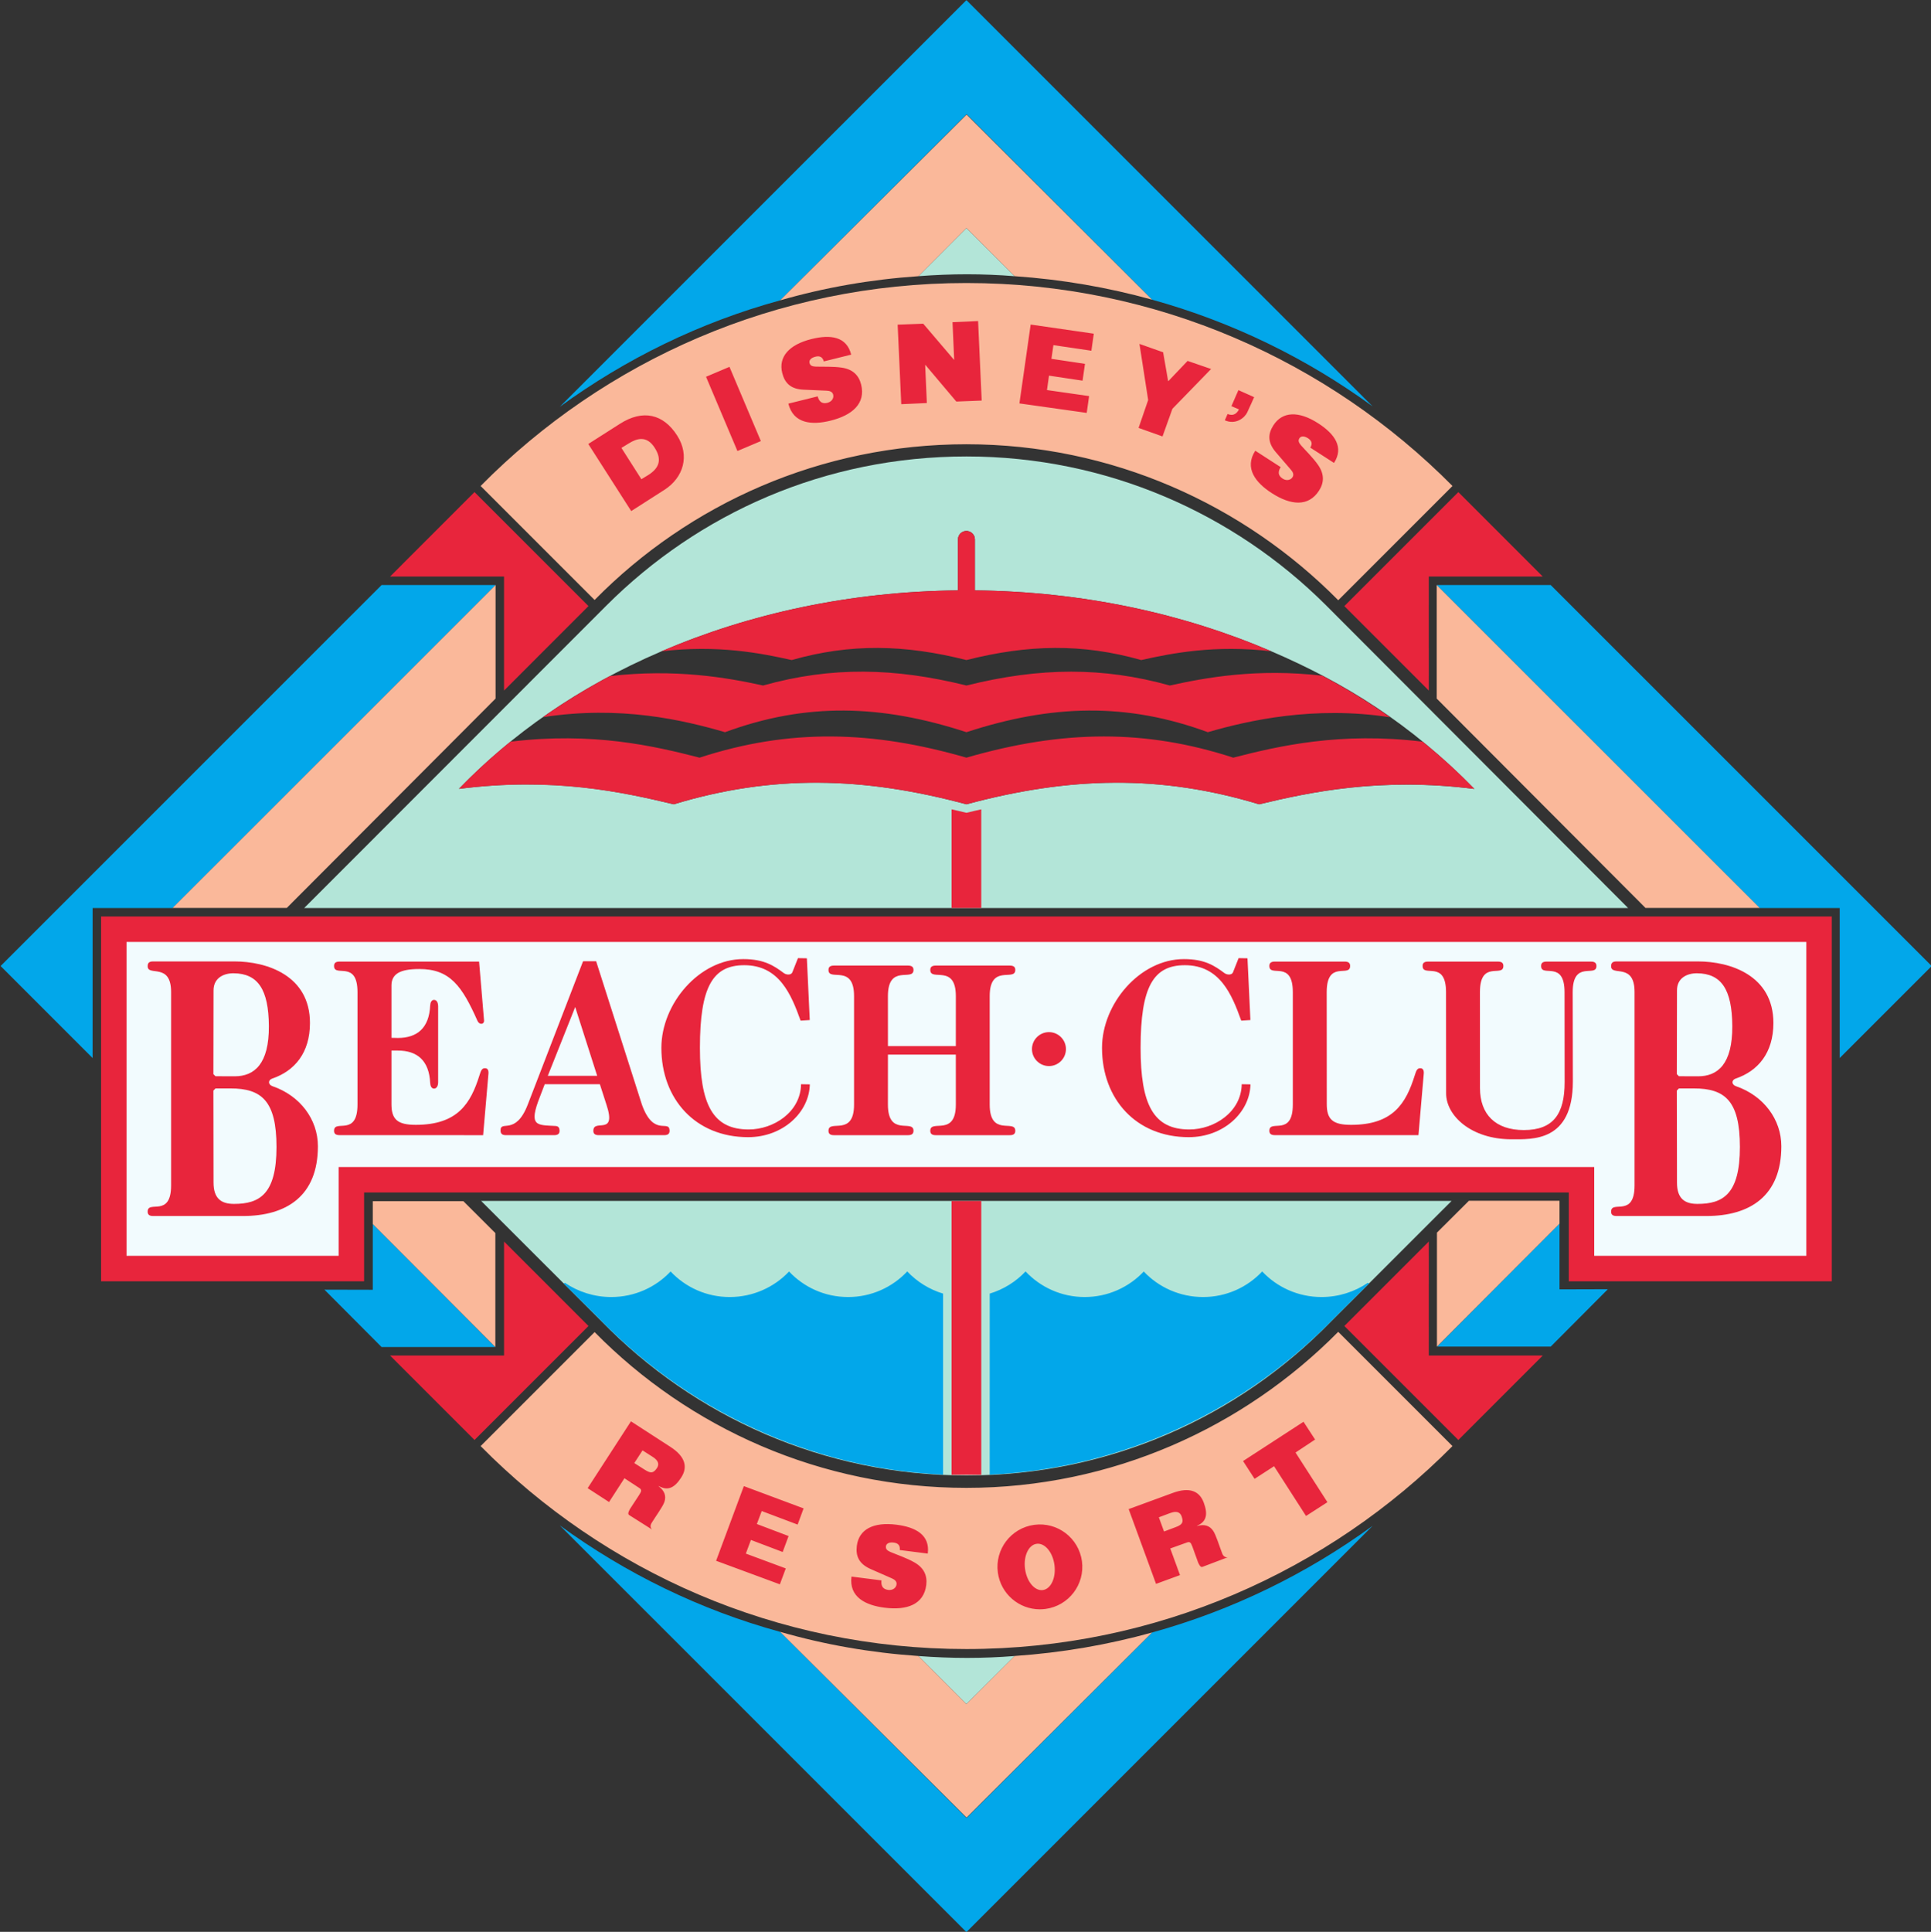 <?xml version="1.0" encoding="UTF-8" standalone="no"?>
<!-- Created with Inkscape (http://www.inkscape.org/) -->

<svg
   xmlns:dc="http://purl.org/dc/elements/1.1/"
   xmlns:cc="http://creativecommons.org/ns#"
   xmlns:rdf="http://www.w3.org/1999/02/22-rdf-syntax-ns#"
   xmlns:svg="http://www.w3.org/2000/svg"
   xmlns="http://www.w3.org/2000/svg"
   version="1.1"
   width="300"
   height="300.096"
   id="svg14726">
  <rect width="100%" height="100%" fill="#333333" stroke="none"/>
  <defs
     id="defs14728" />
  <g
     transform="translate(-262.644,-167.655)"
     id="layer1">
    <g
       transform="matrix(2.817,0,0,2.817,-1524.202,-218.614)"
       id="g14401">
      <g
         transform="matrix(1.25,0,0,-1.25,667.743,170.523)"
         id="g1590">
        <path
           d="m 0,0 -13.328,-13.337 58.414,0 L 31.749,0.028 C 27.702,4.063 22.092,6.585 15.898,6.585 9.638,6.585 4.069,4.069 0,0 m 2.435,-2.012 c 3.897,1.673 8.345,2.64 13.083,2.688 l 0,2.249 c 0,0.206 0.166,0.374 0.373,0.374 0.207,0 0.375,-0.168 0.375,-0.374 l 0,-2.249 c 4.736,-0.048 9.179,-1.015 13.081,-2.688 3.219,-1.377 6.154,-3.205 8.957,-6.07 -4.145,0.52 -7.253,-0.14 -9.499,-0.679 -4.356,1.322 -8.37,1.223 -12.914,0 -4.542,1.223 -8.558,1.322 -12.914,0 -2.245,0.539 -5.303,1.218 -9.477,0.682 2.311,2.385 5.211,4.47 8.935,6.067"
           id="path1592"
           style="fill:#b3e5d8;fill-opacity:1;fill-rule:nonzero;stroke:none" />
      </g>
      <g
         transform="matrix(1.25,0,0,-1.25,684.96,152.351)"
         id="g1594">
        <path
           d="M 0,0 C 1.481,0.113 2.843,0.113 4.247,-0.001 L 2.118,2.121 0,0"
           id="path1596"
           style="fill:#b3e5d8;fill-opacity:1;fill-rule:nonzero;stroke:none" />
      </g>
      <g
         transform="matrix(1.25,0,0,-1.25,684.96,228.441)"
         id="g1598">
        <path
           d="M 0,0 2.118,-2.12 4.247,0.001 C 2.843,-0.112 1.481,-0.112 0,0"
           id="path1600"
           style="fill:#b3e5d8;fill-opacity:1;fill-rule:nonzero;stroke:none" />
      </g>
      <g
         transform="matrix(1.25,0,0,-1.25,660.842,203.345)"
         id="g1602">
        <path
           d="m 0,0 5.314,-5.31 c 4.082,-4.195 9.789,-6.801 16.105,-6.801 6.306,0 12.005,2.598 16.067,6.782 L 42.818,0 0,0"
           id="path1604"
           style="fill:#b3e5d8;fill-opacity:1;fill-rule:nonzero;stroke:none" />
      </g>
      <g
         transform="matrix(1.25,0,0,-1.25,640.261,188.037)"
         id="g1606">
        <path
           d="m 0,0 0,-15.49 10.999,0 0,3.919 53.756,0 0,-3.919 10.999,0 0,15.49 L 0,0 z"
           id="path1608"
           style="fill:#f2fbfe;fill-opacity:1;fill-rule:nonzero;stroke:none" />
      </g>
      <g
         transform="matrix(1.25,0,0,-1.25,681.565,222.363)"
         id="g1610">
        <path
           d="M 0,0 C -0.058,-0.449 0.09,-0.797 0.606,-1.023 L 1.549,-1.437 C 1.674,-1.493 1.767,-1.573 1.75,-1.704 1.731,-1.859 1.584,-1.973 1.381,-1.947 1.251,-1.93 1.17,-1.876 1.125,-1.802 c -0.044,0.08 -0.051,0.179 -0.04,0.276 l -1.321,0.168 c -0.116,-0.908 0.624,-1.266 1.464,-1.374 0.985,-0.125 1.725,0.144 1.834,0.999 0.053,0.421 -0.1,0.758 -0.516,0.998 -0.335,0.193 -0.809,0.352 -1.065,0.463 -0.139,0.062 -0.216,0.125 -0.199,0.251 0.014,0.106 0.123,0.19 0.345,0.162 0.178,-0.022 0.29,-0.11 0.267,-0.327 L 3.13,-0.344 C 3.233,0.468 2.615,0.821 1.747,0.931 1.604,0.949 1.468,0.958 1.34,0.958 0.56,0.958 0.079,0.622 0,0"
           id="path1612"
           style="fill:#e8253c;fill-opacity:1;fill-rule:nonzero;stroke:none" />
      </g>
      <g
         transform="matrix(1.25,0,0,-1.25,681.471,222.352)"
         id="g1614">
        <path
           d="m 0,0 -0.013,-0.183 c -0.003,-0.39 0.197,-0.718 0.663,-0.919 l 0.943,-0.414 c 0.108,-0.049 0.16,-0.1 0.158,-0.168 l 0,-0.019 C 1.736,-1.803 1.654,-1.882 1.512,-1.884 L 1.465,-1.88 c -0.112,0.015 -0.166,0.055 -0.2,0.106 l 0,0 -0.035,0.159 0.006,0.071 0.009,0.074 -1.472,0.187 -0.01,-0.075 -0.012,-0.192 c -0.001,-0.41 0.19,-0.713 0.478,-0.911 0.287,-0.198 0.667,-0.303 1.064,-0.354 0.153,-0.02 0.302,-0.03 0.443,-0.03 0.779,-0.007 1.382,0.327 1.475,1.095 l 0.011,0.164 c 0.003,0.372 -0.182,0.69 -0.563,0.907 l 0,-0.001 c -0.345,0.2 -0.823,0.36 -1.073,0.469 -0.124,0.058 -0.156,0.089 -0.156,0.15 l 0.001,0.022 0,-0.001 C 1.44,0.008 1.472,0.058 1.619,0.062 L 1.692,0.058 C 1.839,0.03 1.889,0 1.896,-0.141 l -0.002,-0.046 -0.009,-0.074 1.31,-0.166 0.075,-0.01 0.01,0.075 0.011,0.18 C 3.293,0.185 3.128,0.465 2.864,0.653 2.6,0.84 2.24,0.944 1.831,0.996 l 0.001,0 C 1.685,1.015 1.545,1.024 1.414,1.024 c -0.007,0 -0.013,0 -0.02,0 C 0.607,1.024 0.079,0.658 0,0 m 1.9,-1.722 0.001,0 0.002,0.038 c -0.001,0.16 -0.126,0.253 -0.249,0.306 l 0,10e-4 -0.943,0.414 c -0.428,0.193 -0.569,0.44 -0.572,0.78 l 0.01,0.164 C 0.227,0.562 0.653,0.868 1.414,0.873 1.538,0.873 1.671,0.865 1.812,0.847 2.207,0.797 2.544,0.695 2.777,0.529 3.008,0.363 3.138,0.141 3.14,-0.182 L 3.134,-0.267 2.047,-0.129 C 2.048,0.079 1.886,0.194 1.711,0.208 L 1.619,0.213 C 1.432,0.218 1.298,0.117 1.282,-0.02 L 1.279,-0.061 c 0,-0.15 0.117,-0.234 0.246,-0.288 l 0.001,0 C 1.786,-0.463 2.259,-0.621 2.583,-0.81 2.929,-1.011 3.069,-1.262 3.071,-1.586 L 3.062,-1.732 C 2.97,-2.414 2.483,-2.687 1.736,-2.694 c -0.134,0 -0.276,0.01 -0.424,0.028 -0.383,0.049 -0.742,0.152 -0.998,0.33 -0.255,0.179 -0.41,0.423 -0.412,0.786 l 0.007,0.097 1.172,-0.148 -10e-4,-0.014 0.053,-0.232 10e-4,-0.002 0.001,0 C 1.193,-1.946 1.3,-2.012 1.445,-2.03 l 10e-4,0 0.066,-0.005 c 10e-4,0 0.003,0 0.004,0 0.202,0 0.362,0.134 0.384,0.313 m 0.758,1.043 c 0,0 0,0 10e-4,0 l 0,0 -10e-4,0"
           id="path1616"
           style="fill:#e8253c;fill-opacity:1;fill-rule:nonzero;stroke:none" />
      </g>
      <g
         transform="matrix(1.25,0,0,-1.25,666.717,219.184)"
         id="g1618">
        <path
           d="M 0,0 0.945,-0.612 1.625,0.436 2.274,0.011 C 2.389,-0.065 2.39,-0.124 2.276,-0.297 L 1.867,-0.922 C 1.813,-1.03 1.752,-1.136 1.834,-1.188 L 2.843,-1.826 C 2.806,-1.8 2.73,-1.688 2.82,-1.539 2.998,-1.247 3.316,-0.818 3.386,-0.61 3.473,-0.349 3.4,-0.122 3.13,0.087 L 3.136,0.095 C 3.547,-0.141 3.843,0.028 4.128,0.466 4.422,0.92 4.323,1.386 3.654,1.819 L 1.911,2.947 0,0 M 2.507,0.821 2.058,1.107 2.421,1.667 2.878,1.374 C 3.115,1.221 3.174,1.056 3.054,0.879 2.968,0.754 2.895,0.697 2.804,0.697 2.725,0.697 2.632,0.74 2.507,0.821"
           id="path1620"
           style="fill:#e8253c;fill-opacity:1;fill-rule:nonzero;stroke:none" />
      </g>
      <g
         transform="matrix(1.25,0,0,-1.25,666.638,219.133)"
         id="g1622">
        <path
           d="M 0,0 0.063,-0.04 0.104,0.023 0.063,-0.04 0,0 -0.041,-0.063 1.03,-0.757 1.71,0.292 2.296,-0.093 2.296,-0.094 2.349,-0.148 2.276,-0.296 1.864,-0.924 1.862,-0.928 1.782,-1.155 1.857,-1.292 2.866,-1.93 2.95,-1.805 2.916,-1.717 2.947,-1.619 c 0.177,0.29 0.492,0.711 0.573,0.944 l 0.039,0.225 c 10e-4,0.116 -0.034,0.226 -0.102,0.329 0.031,-0.004 0.062,-0.007 0.092,-0.007 0.283,0.001 0.505,0.203 0.705,0.513 l 0.001,0 C 4.362,0.551 4.423,0.724 4.423,0.9 4.423,1.234 4.205,1.552 3.758,1.841 L 1.951,3.011 0,0 M 1.995,2.803 3.676,1.715 C 4.102,1.437 4.272,1.162 4.272,0.9 4.271,0.76 4.224,0.616 4.128,0.467 3.935,0.169 3.75,0.022 3.549,0.023 3.457,0.023 3.354,0.052 3.236,0.121 L 3.173,0.157 3.135,0.095 3.093,0.03 3.147,-0.013 C 3.334,-0.159 3.407,-0.299 3.408,-0.45 L 3.377,-0.626 C 3.317,-0.81 2.999,-1.247 2.818,-1.541 l -0.046,-0.152 -0.834,0.528 0.001,0 -0.007,0.01 0.064,0.156 0.406,0.619 0.098,0.232 -0.121,0.181 -0.713,0.468 -0.68,-1.05 -0.818,0.53 1.827,2.822 M 2.421,1.667 2.058,1.107 2.017,1.043 2.081,1.003 2.53,0.716 l -10e-4,0 C 2.658,0.635 2.758,0.582 2.866,0.581 c 0.128,0 0.225,0.085 0.313,0.216 L 3.253,1.013 C 3.252,1.165 3.148,1.291 2.983,1.398 l -10e-4,0 L 2.461,1.73 2.421,1.667 M 2.506,1.522 2.901,1.271 C 3.049,1.174 3.103,1.086 3.102,1.013 L 3.054,0.882 C 2.971,0.761 2.92,0.732 2.866,0.732 2.816,0.73 2.732,0.764 2.611,0.843 l -0.385,0.246 0.28,0.433"
           id="path1624"
           style="fill:#e8253c;fill-opacity:1;fill-rule:nonzero;stroke:none" />
      </g>
      <g
         transform="matrix(1.25,0,0,-1.25,698.993,219.445)"
         id="g1626">
        <path
           d="m 0,0 -1.951,-0.716 1.209,-3.298 1.057,0.387 -0.43,1.174 0.731,0.262 c 0.128,0.048 0.177,0.013 0.247,-0.182 L 1.115,-3.076 C 1.169,-3.184 1.218,-3.297 1.31,-3.263 L 2.426,-2.84 C 2.383,-2.853 2.247,-2.848 2.182,-2.686 2.056,-2.367 1.904,-1.855 1.78,-1.675 1.624,-1.447 1.398,-1.369 1.068,-1.459 L 1.065,-1.45 c 0.437,0.185 0.48,0.524 0.3,1.015 C 1.236,-0.082 0.988,0.122 0.598,0.122 0.426,0.122 0.228,0.083 0,0 m -0.619,-1.077 0.507,0.19 C 0.153,-0.79 0.322,-0.842 0.39,-1.045 0.48,-1.313 0.408,-1.408 0.108,-1.517 l -0.498,-0.187 -0.229,0.627"
           id="path1628"
           style="fill:#e8253c;fill-opacity:1;fill-rule:nonzero;stroke:none" />
      </g>
      <g
         transform="matrix(1.25,0,0,-1.25,699.74,219.197)"
         id="g1630">
        <path
           d="m 0,0 c -0.183,0 -0.39,-0.042 -0.624,-0.128 l 0,0.001 -2.021,-0.742 1.235,-3.369 0.026,-0.071 1.199,0.439 -0.431,1.174 0.66,0.236 0,10e-4 0.059,0.014 0.028,-0.017 0.063,-0.134 0.254,-0.708 0.002,-0.004 C 0.5,-3.394 0.529,-3.525 0.68,-3.542 l 0.059,0.011 1.11,0.421 0.002,10e-4 0,0 0.004,10e-4 -0.05,0.142 -0.013,0 c -0.036,0.001 -0.096,0.011 -0.138,0.111 l 0,-10e-4 c -0.126,0.315 -0.272,0.822 -0.409,1.025 -0.114,0.17 -0.279,0.272 -0.481,0.284 0.122,0.121 0.181,0.275 0.178,0.449 0,0.149 -0.038,0.312 -0.104,0.491 C 0.707,-0.236 0.423,0 0.009,0 0.006,0 0.003,0 0,0 m -2.452,-0.958 1.881,0.689 C -0.35,-0.188 -0.159,-0.151 0,-0.151 0.362,-0.155 0.571,-0.327 0.697,-0.658 0.759,-0.828 0.792,-0.976 0.792,-1.098 0.788,-1.319 0.7,-1.463 0.437,-1.579 L 0.374,-1.606 0.396,-1.672 0.421,-1.749 0.49,-1.73 0.717,-1.697 c 0.179,-10e-4 0.298,-0.07 0.403,-0.219 l 0,0 C 1.23,-2.073 1.388,-2.59 1.514,-2.911 l 10e-4,0 C 1.537,-2.968 1.568,-3.01 1.602,-3.042 L 0.686,-3.389 0.68,-3.391 l -0.029,0.029 -0.064,0.117 -0.25,0.7 0,-10e-4 -0.087,0.176 -0.147,0.076 -0.111,-0.024 0.001,0 -0.803,-0.288 0.43,-1.174 -0.915,-0.336 -1.157,3.158 m 1.97,-0.004 C -0.56,-0.963 -0.643,-0.981 -0.735,-1.014 l -0.001,0 -0.577,-0.217 0.025,-0.07 0.23,-0.626 0.026,-0.072 0.071,0.027 0.497,0.187 0,-0.001 c 0.114,0.043 0.2,0.082 0.266,0.139 l 0.102,0.225 -0.04,0.202 c -0.048,0.158 -0.178,0.258 -0.338,0.258 -0.003,0 -0.006,0 -0.008,0 m 0,-0.151 c 0.11,-0.005 0.16,-0.04 0.203,-0.154 l 0.032,-0.155 -0.051,-0.112 c -0.038,-0.034 -0.111,-0.071 -0.218,-0.109 l -0.001,0 -0.426,-0.161 -0.177,0.485 0.437,0.163 -0.001,0 0.202,0.043 m -0.532,-0.718 0.027,-0.071 -0.027,0.071"
           id="path1632"
           style="fill:#e8253c;fill-opacity:1;fill-rule:nonzero;stroke:none" />
      </g>
      <g
         transform="matrix(1.25,0,0,-1.25,673.802,223.189)"
         id="g1634">
        <path
           d="M 0,0 2.813,-1.04 3.073,-0.337 1.313,0.317 1.536,0.919 2.937,0.388 3.198,1.091 1.798,1.622 2.012,2.194 3.597,1.596 3.861,2.31 1.224,3.294 0,0 z"
           id="path1636"
           style="fill:#e8253c;fill-opacity:1;fill-rule:nonzero;stroke:none" />
      </g>
      <g
         transform="matrix(1.25,0,0,-1.25,673.713,223.156)"
         id="g1638">
        <path
           d="M 0,0 0.071,-0.026 0.097,0.045 0.071,-0.026 0,0 l -0.026,-0.071 2.954,-1.092 0.026,0.07 0.287,0.774 -1.76,0.655 0.17,0.46 L 3.053,0.265 3.079,0.336 3.366,1.109 1.966,1.64 2.128,2.07 3.712,1.472 3.739,1.544 4.029,2.328 1.251,3.365 0,0 M 1.339,3.171 3.835,2.239 3.623,1.668 2.039,2.265 2.012,2.194 1.772,1.552 3.172,1.021 2.964,0.459 1.562,0.99 1.536,0.919 1.287,0.247 3.047,-0.408 2.839,-0.969 0.168,0.019 1.339,3.171 z"
           id="path1640"
           style="fill:#e8253c;fill-opacity:1;fill-rule:nonzero;stroke:none" />
      </g>
      <g
         transform="matrix(1.25,0,0,-1.25,691.347,221.207)"
         id="g1642">
        <path
           d="m 0,0 c -1.025,-0.138 -1.743,-1.081 -1.604,-2.105 0.138,-1.024 1.081,-1.743 2.105,-1.604 1.024,0.138 1.742,1.081 1.604,2.105 C 1.978,-0.665 1.175,0.017 0.253,0.017 0.17,0.017 0.085,0.012 0,0 m -0.405,-1.944 c -0.077,0.563 0.153,1.059 0.511,1.108 0.359,0.048 0.711,-0.369 0.787,-0.933 C 0.969,-2.332 0.74,-2.828 0.382,-2.876 0.363,-2.879 0.344,-2.88 0.325,-2.88 c -0.339,0 -0.658,0.403 -0.73,0.936"
           id="path1644"
           style="fill:#e8253c;fill-opacity:1;fill-rule:nonzero;stroke:none" />
      </g>
      <g
         transform="matrix(1.25,0,0,-1.25,691.334,221.114)"
         id="g1646">
        <path
           d="m 0,0 c -0.977,-0.131 -1.687,-0.967 -1.687,-1.926 l 0.018,-0.264 0,0 0,0 c 0.132,-0.976 0.967,-1.686 1.926,-1.686 L 0.521,-3.858 0.511,-3.784 0.5,-3.709 0.257,-3.725 c -0.884,0 -1.656,0.654 -1.776,1.555 l -0.017,0.244 c 0,0.885 0.654,1.655 1.556,1.777 l 0.244,0.016 c 0.884,0 1.655,-0.654 1.776,-1.555 l 0.017,-0.243 c 0,-0.885 -0.655,-1.656 -1.557,-1.778 l 0.011,-0.075 0.01,-0.074 c 0.977,0.131 1.686,0.967 1.686,1.927 L 2.19,-1.669 C 2.057,-0.692 1.223,0.018 0.264,0.018 L 0,0 m 0.105,-0.836 c -0.371,-0.058 -0.589,-0.481 -0.59,-0.969 l 0.015,-0.224 c 0.077,-0.553 0.402,-0.993 0.804,-1.001 l 0.068,0.004 -0.001,0 c 0.373,0.057 0.591,0.48 0.592,0.968 L 0.977,-1.833 C 0.901,-1.279 0.575,-0.84 0.172,-0.832 L 0.105,-0.836 m -0.439,-0.969 c -0.001,0.452 0.209,0.792 0.46,0.82 l 0.046,0.002 C 0.447,-0.975 0.76,-1.339 0.828,-1.854 L 0.841,-2.058 C 0.842,-2.509 0.633,-2.849 0.382,-2.875 L 0.334,-2.879 c -0.274,-0.008 -0.588,0.357 -0.654,0.87 l -0.014,0.204"
           id="path1648"
           style="fill:#e8253c;fill-opacity:1;fill-rule:nonzero;stroke:none" />
      </g>
      <g
         transform="matrix(1.25,0,0,-1.25,702.864,217.69)"
         id="g1650">
        <path
           d="m 0,0 0.508,-0.785 0.86,0.557 1.41,-2.194 0.944,0.608 L 2.315,0.376 3.178,0.949 2.668,1.733 0,0 z"
           id="path1652"
           style="fill:#e8253c;fill-opacity:1;fill-rule:nonzero;stroke:none" />
      </g>
      <g
         transform="matrix(1.25,0,0,-1.25,702.734,217.661)"
         id="g1654">
        <path
           d="M 0,0 0.59,-0.912 0.654,-0.87 1.45,-0.355 2.86,-2.549 3.931,-1.86 2.523,0.332 3.386,0.905 2.794,1.815 0,0 M 0.209,-0.044 2.75,1.607 3.178,0.948 2.378,0.417 2.316,0.375 3.723,-1.814 2.906,-2.34 1.495,-0.146 1.431,-0.187 0.635,-0.703 0.209,-0.044 z"
           id="path1656"
           style="fill:#e8253c;fill-opacity:1;fill-rule:nonzero;stroke:none" />
      </g>
      <g
         transform="matrix(1.25,0,0,-1.25,678.006,190.739)"
         id="g1658">
        <path
           d="m 0,0 c -0.05,-0.128 -0.262,-0.119 -0.376,-0.033 -0.422,0.314 -0.861,0.617 -1.787,0.617 -1.946,0 -3.615,-1.971 -3.615,-3.916 0,-2.257 1.502,-3.94 3.827,-3.94 1.541,0 2.696,1.096 2.723,2.329 l -0.387,0.007 c -0.02,-1.233 -1.216,-1.996 -2.309,-1.996 -1.581,0 -2.153,1.087 -2.153,3.6 0,2.701 0.569,3.646 1.957,3.646 1.54,0 2.07,-1.288 2.485,-2.445 L 0.769,-2.105 0.641,0.619 0.248,0.626 0,0"
           id="path1660"
           style="fill:#e8253c;fill-opacity:1;fill-rule:nonzero;stroke:none" />
      </g>
      <g
         transform="matrix(1.25,0,0,-1.25,691.222,194.972)"
         id="g1662">
        <path
           d="m 0,0 c 0,-0.414 0.337,-0.749 0.75,-0.749 0.412,0 0.749,0.335 0.749,0.749 0,0.413 -0.337,0.748 -0.749,0.748 C 0.337,0.748 0,0.413 0,0"
           id="path1664"
           style="fill:#e8253c;fill-opacity:1;fill-rule:nonzero;stroke:none" />
      </g>
      <g
         transform="matrix(1.25,0,0,-1.25,642.753,190.138)"
         id="g1666">
        <path
           d="m 0,0 c -0.193,0 -0.241,-0.082 -0.241,-0.214 0,-0.461 1.034,0.182 1.034,-1.136 l 0,-8.531 c 0,-1.425 -1.007,-0.651 -1.034,-1.136 -0.006,-0.132 0.048,-0.214 0.241,-0.214 l 3.962,0 c 1.92,0 3.308,0.88 3.308,3.079 0,1.181 -0.786,2.232 -2.003,2.648 -0.2,0.068 -0.205,0.27 -0.011,0.337 0.988,0.335 1.664,1.138 1.664,2.45 C 6.92,-0.62 5.022,0 3.588,0 L 0,0 m 2.753,-5.065 -0.094,0.092 0.006,3.689 c -0.002,0.556 0.447,0.764 0.886,0.761 1.071,-0.008 1.544,-0.711 1.556,-2.326 0.01,-1.678 -0.643,-2.219 -1.51,-2.219 l -0.844,0.003 m -0.088,-4.684 -0.006,4.052 0.094,0.094 0.662,0 c 1.369,0 2.028,-0.549 2.028,-2.584 0,-2.093 -0.758,-2.51 -1.873,-2.51 -0.546,0 -0.907,0.216 -0.905,0.948"
           id="path1668"
           style="fill:#e8253c;fill-opacity:1;fill-rule:nonzero;stroke:none" />
      </g>
      <g
         transform="matrix(1.25,0,0,-1.25,723.462,190.138)"
         id="g1670">
        <path
           d="m 0,0 c -0.192,0 -0.239,-0.082 -0.239,-0.214 0,-0.461 1.034,0.182 1.034,-1.136 l 0,-8.531 c 0,-1.425 -1.007,-0.651 -1.034,-1.136 -0.008,-0.132 0.047,-0.214 0.239,-0.214 l 3.964,0 c 1.919,0 3.307,0.88 3.307,3.079 0,1.181 -0.786,2.232 -2.002,2.648 -0.2,0.068 -0.206,0.27 -0.011,0.337 0.987,0.335 1.663,1.138 1.663,2.45 C 6.921,-0.62 5.024,0 3.589,0 L 0,0 M 2.754,-5.065 2.66,-4.973 2.667,-1.284 C 2.664,-0.728 3.113,-0.52 3.552,-0.523 4.623,-0.531 5.097,-1.234 5.107,-2.849 5.118,-4.527 4.466,-5.068 3.598,-5.068 l -0.844,0.003 m -0.087,-4.684 -0.007,4.052 0.094,0.094 0.661,0 c 1.37,0 2.028,-0.549 2.028,-2.584 0,-2.093 -0.758,-2.51 -1.872,-2.51 -0.545,0 -0.907,0.216 -0.904,0.948"
           id="path1672"
           style="fill:#e8253c;fill-opacity:1;fill-rule:nonzero;stroke:none" />
      </g>
      <g
         transform="matrix(1.25,0,0,-1.25,653.033,190.147)"
         id="g1674">
        <path
           d="m 0,0 c -0.193,0 -0.248,-0.082 -0.241,-0.213 0.027,-0.485 1.034,0.289 1.034,-1.137 l 0,-4.956 c 0,-1.426 -1.007,-0.651 -1.034,-1.137 C -0.248,-7.574 -0.193,-7.656 0,-7.656 l 6.336,-0.002 0.235,2.713 C 6.585,-4.757 6.51,-4.707 6.423,-4.704 6.278,-4.7 6.241,-4.806 6.174,-5.018 5.787,-6.255 5.217,-7.202 3.364,-7.202 c -0.812,0 -1.073,0.243 -1.073,0.916 l 0,2.361 0.281,0 c 0.849,0 1.383,-0.434 1.428,-1.434 0.006,-0.131 0.061,-0.244 0.169,-0.244 0.099,0 0.178,0.089 0.182,0.273 l 0,3.366 C 4.347,-1.778 4.268,-1.689 4.169,-1.689 4.061,-1.689 4.006,-1.804 4,-1.935 3.955,-2.935 3.421,-3.369 2.572,-3.369 l -0.281,0.007 0,2.309 c 0.004,0.493 0.348,0.724 1.226,0.725 1.357,0.003 1.89,-0.754 2.572,-2.292 0.079,-0.176 0.294,-0.162 0.288,0.019 L 6.158,0 0,0"
           id="path1676"
           style="fill:#e8253c;fill-opacity:1;fill-rule:nonzero;stroke:none" />
      </g>
      <g
         transform="matrix(1.25,0,0,-1.25,666.464,190.129)"
         id="g1678">
        <path
           d="m 0,0 -2.443,-6.332 c -0.536,-1.376 -1.194,-0.663 -1.197,-1.124 -10e-4,-0.133 0.048,-0.216 0.24,-0.216 l 2.122,0 c 0.194,0 0.248,0.083 0.241,0.216 -0.006,0.107 -0.048,0.181 -0.174,0.189 -0.813,0.049 -1.224,-0.047 -0.684,1.309 l 0.204,0.534 2.433,-10e-4 0.289,-0.896 C 1.498,-7.719 0.482,-6.944 0.455,-7.456 0.446,-7.589 0.502,-7.672 0.694,-7.672 l 2.884,0 c 0.191,0 0.246,0.083 0.239,0.216 C 3.79,-6.971 3.112,-7.767 2.596,-6.321 L 0.577,0.002 0,0 m -0.347,-2.019 0.97,-3.034 -2.178,0 1.208,3.034"
           id="path1680"
           style="fill:#e8253c;fill-opacity:1;fill-rule:nonzero;stroke:none" />
      </g>
      <g
         transform="matrix(1.25,0,0,-1.25,685.915,190.367)"
         id="g1682">
        <path
           d="m 0,0 c -0.192,0 -0.247,-0.082 -0.24,-0.213 0.026,-0.486 1.127,0.289 1.127,-1.136 l -0.001,-2.204 -2.995,0 -10e-4,2.204 c 0,1.425 1.101,0.65 1.128,1.136 C -0.976,-0.082 -1.03,0 -1.223,0 l -3.268,0 c -0.193,0 -0.248,-0.082 -0.241,-0.213 0.027,-0.486 1.128,0.289 1.128,-1.136 l 0,-4.782 c 0,-1.424 -1.101,-0.65 -1.128,-1.137 -0.007,-0.131 0.048,-0.214 0.241,-0.214 l 3.268,0 c 0.193,0 0.247,0.083 0.241,0.214 -0.027,0.487 -1.128,-0.287 -1.128,1.137 l 10e-4,2.203 2.995,0 0.001,-2.203 c 0,-1.424 -1.101,-0.65 -1.127,-1.137 -0.007,-0.131 0.048,-0.214 0.24,-0.214 l 3.269,0 c 0.192,0 0.248,0.083 0.24,0.214 -0.026,0.487 -1.128,-0.287 -1.128,1.137 l 0,4.782 c 0,1.425 1.102,0.65 1.128,1.136 C 3.517,-0.082 3.461,0 3.269,0 L 0,0"
           id="path1684"
           style="fill:#e8253c;fill-opacity:1;fill-rule:nonzero;stroke:none" />
      </g>
      <g
         transform="matrix(1.25,0,0,-1.25,702.308,190.739)"
         id="g1686">
        <path
           d="m 0,0 c -0.051,-0.128 -0.262,-0.119 -0.377,-0.033 -0.422,0.314 -0.861,0.617 -1.785,0.617 -1.947,0 -3.616,-1.971 -3.616,-3.916 0,-2.257 1.502,-3.94 3.826,-3.94 1.541,0 2.697,1.096 2.724,2.329 l -0.386,0.007 c -0.022,-1.233 -1.217,-1.996 -2.311,-1.996 -1.58,0 -2.151,1.087 -2.151,3.6 0,2.701 0.567,3.646 1.955,3.646 1.541,0 2.07,-1.288 2.485,-2.445 L 0.769,-2.105 0.64,0.619 0.248,0.626 0,0"
           id="path1688"
           style="fill:#e8253c;fill-opacity:1;fill-rule:nonzero;stroke:none" />
      </g>
      <g
         transform="matrix(1.25,0,0,-1.25,704.617,190.146)"
         id="g1690">
        <path
           d="M 0,0 C -0.193,0 -0.248,-0.084 -0.241,-0.214 -0.214,-0.7 0.793,0.075 0.793,-1.35 l 0,-4.957 c 0,-1.425 -1.007,-0.652 -1.034,-1.136 C -0.248,-7.575 -0.193,-7.657 0,-7.657 l 6.336,-0.001 0.235,2.713 c 0.014,0.187 -0.062,0.236 -0.149,0.24 -0.144,0.004 -0.181,-0.101 -0.249,-0.314 -0.387,-1.237 -0.957,-2.184 -2.81,-2.184 -0.811,0 -1.072,0.242 -1.072,0.916 L 2.288,-1.35 c 0,1.425 1.007,0.65 1.033,1.136 C 3.329,-0.084 3.272,0 3.081,0 L 0,0"
           id="path1692"
           style="fill:#e8253c;fill-opacity:1;fill-rule:nonzero;stroke:none" />
      </g>
      <g
         transform="matrix(1.25,0,0,-1.25,719.603,190.147)"
         id="g1694">
        <path
           d="m 0,0 c -0.193,0 -0.247,-0.082 -0.24,-0.214 0.027,-0.485 1.033,0.289 1.033,-1.136 l 0.004,-3.97 c 0,-1.399 -0.496,-2.112 -1.8,-2.112 -1.244,0 -1.935,0.685 -1.935,1.855 L -2.94,-1.35 c 0,1.425 1.006,0.651 1.033,1.136 C -1.9,-0.082 -1.955,0 -2.147,0 l -3.082,0 c -0.192,0 -0.248,-0.082 -0.239,-0.214 0.026,-0.485 1.032,0.289 1.032,-1.136 l 0.004,-4.466 c 0,-0.98 1.103,-2.023 2.887,-2.023 0.914,0 2.705,-0.12 2.705,2.551 L 1.153,-1.35 c 0,1.425 1.02,0.65 1.047,1.136 C 2.206,-0.082 2.15,0 1.958,0 L 0,0"
           id="path1696"
           style="fill:#e8253c;fill-opacity:1;fill-rule:nonzero;stroke:none" />
      </g>
      <g
         transform="matrix(1.25,0,0,-1.25,655.82,168.914)"
         id="g1698">
        <path
           d="m 0,0 5.029,0 0,-5.029 3.725,3.726 L 3.725,3.726 0,0 z"
           id="path1700"
           style="fill:#e8253c;fill-opacity:1;fill-rule:nonzero;stroke:none" />
      </g>
      <g
         transform="matrix(1.25,0,0,-1.25,708.451,170.543)"
         id="g1702">
        <path
           d="m 0,0 3.726,-3.726 -10e-4,5.029 5.029,0 L 5.029,5.029 0,0 z"
           id="path1704"
           style="fill:#e8253c;fill-opacity:1;fill-rule:nonzero;stroke:none" />
      </g>
      <g
         transform="matrix(1.25,0,0,-1.25,662.107,211.871)"
         id="g1706">
        <path
           d="M 0,0 -5.029,0 -1.304,-3.726 3.725,1.303 0,5.029 0,0 z"
           id="path1708"
           style="fill:#e8253c;fill-opacity:1;fill-rule:nonzero;stroke:none" />
      </g>
      <g
         transform="matrix(1.25,0,0,-1.25,708.451,210.242)"
         id="g1710">
        <path
           d="m 0,0 5.029,-5.029 3.725,3.726 -5.029,0 L 3.726,3.726 0,0 z"
           id="path1712"
           style="fill:#e8253c;fill-opacity:1;fill-rule:nonzero;stroke:none" />
      </g>
      <g
         transform="matrix(1.25,0,0,-1.25,639.884,187.659)"
         id="g1714">
        <path
           d="m 0,0 0,-16.095 11.604,0 0,3.919 53.151,0 0,-3.919 11.604,0 L 76.359,0 0,0 m 1.122,-1.123 74.113,0 0,-13.848 -9.358,0 0,3.918 -55.397,0 0,-3.918 -9.358,0 0,13.848 z"
           id="path1716"
           style="fill:#e8253c;fill-opacity:1;fill-rule:nonzero;stroke:none" />
      </g>
      <g
         transform="matrix(1.25,0,0,-1.25,687.608,174.923)"
         id="g1718">
        <path
           d="m 0,0 c -3.157,0.783 -5.947,0.847 -8.974,0 -1.561,0.345 -3.881,0.752 -6.763,0.415 -1.035,-0.552 -2.021,-1.158 -2.952,-1.812 3.42,0.528 6.184,-0.123 8.037,-0.662 3.592,1.322 6.904,1.223 10.652,0 3.747,1.223 7.058,1.322 10.651,0 1.782,0.518 4.691,1.176 8.043,0.658 -0.942,0.663 -1.941,1.275 -2.992,1.833 C 12.82,0.769 10.534,0.345 8.974,0 7.49,0.415 6.063,0.611 4.622,0.611 3.123,0.611 1.609,0.399 0,0"
           id="path1720"
           style="fill:#e8253c;fill-opacity:1;fill-rule:nonzero;stroke:none" />
      </g>
      <g
         transform="matrix(1.25,0,0,-1.25,687.607,178.901)"
         id="g1722">
        <path
           d="m 0,0 c -4.142,1.197 -7.802,1.294 -11.774,0 -1.992,0.513 -4.717,1.148 -8.347,0.704 -0.809,-0.655 -1.568,-1.349 -2.269,-2.081 4.146,0.527 7.231,-0.143 9.477,-0.68 4.356,1.319 8.37,1.22 12.913,0 4.543,1.22 8.558,1.319 12.914,0 2.246,0.537 5.351,1.206 9.498,0.677 C 21.71,-0.649 20.941,0.049 20.131,0.704 16.501,1.148 13.767,0.513 11.774,0 9.827,0.634 7.955,0.935 6.064,0.935 4.098,0.935 2.111,0.61 0,0"
           id="path1724"
           style="fill:#e8253c;fill-opacity:1;fill-rule:nonzero;stroke:none" />
      </g>
      <path
         d="m 686.789,218.45 1.637,0 0,-15.102 -1.637,0 0,15.102 z"
         id="path1726"
         style="fill:#e8253c;fill-opacity:1;fill-rule:nonzero;stroke:none" />
      <g
         transform="matrix(1.25,0,0,-1.25,687.607,181.942)"
         id="g1728">
        <path
           d="m 0,0 c -0.219,0.059 -0.437,0.099 -0.654,0.152 l 0,-4.351 1.309,0 0,4.351 C 0.438,0.099 0.22,0.059 0,0"
           id="path1730"
           style="fill:#e8253c;fill-opacity:1;fill-rule:nonzero;stroke:none" />
      </g>
      <g
         transform="matrix(1.25,0,0,-1.25,687.139,166.867)"
         id="g1732">
        <path
           d="m 0,0 0,-2.248 c -4.736,-0.049 -9.189,-1.015 -13.082,-2.688 2.477,0.296 4.405,-0.084 5.746,-0.386 2.601,0.741 4.998,0.686 7.711,0 2.712,0.686 5.11,0.741 7.711,0 1.341,0.302 3.269,0.682 5.745,0.386 -3.892,1.673 -8.346,2.639 -13.082,2.688 L 0.749,0 C 0.749,0.207 0.581,0.374 0.375,0.374 0.168,0.374 0,0.207 0,0"
           id="path1734"
           style="fill:#e8253c;fill-opacity:1;fill-rule:nonzero;stroke:none" />
      </g>
      <g
         transform="matrix(1.25,0,0,-1.25,668.491,160.495)"
         id="g1736">
        <path
           d="m 0,0 -1.391,-0.887 1.894,-2.96 1.459,0.932 C 2.814,-2.37 3.097,-1.4 2.529,-0.513 2.156,0.07 1.673,0.376 1.122,0.376 0.772,0.376 0.395,0.253 0,0 m 0.071,-1.059 0.314,0.19 C 0.832,-0.584 1.223,-0.562 1.54,-1.057 1.865,-1.565 1.75,-1.941 1.266,-2.251 L 0.952,-2.442 0.071,-1.059"
           id="path1738"
           style="fill:#e8253c;fill-opacity:1;fill-rule:nonzero;stroke:none" />
      </g>
      <g
         transform="matrix(1.25,0,0,-1.25,669.894,159.931)"
         id="g1740">
        <path
           d="m 0,0 c -0.368,0 -0.76,-0.129 -1.163,-0.387 l -1.453,-0.929 1.933,-3.023 0.04,-0.064 1.523,0.974 c 0.568,0.363 0.898,0.915 0.898,1.513 0,0.327 -0.099,0.668 -0.307,0.993 C 1.09,-0.326 0.582,0 0.002,0 0.002,0 0.001,0 0,0 m -2.408,-1.362 1.326,0.848 c 0.386,0.247 0.75,0.363 1.082,0.363 0.521,0 0.977,-0.285 1.343,-0.853 C 1.537,-1.309 1.627,-1.619 1.627,-1.916 1.626,-2.457 1.331,-2.961 0.799,-3.302 l -1.395,-0.893 -1.812,2.833 m 2.233,0.32 c -0.197,-10e-4 -0.397,-0.084 -0.604,-0.215 l 0.001,0 -0.313,-0.189 -0.065,-0.04 0.962,-1.509 0.063,0.038 0.315,0.191 0.001,0 c 0.309,0.197 0.493,0.439 0.492,0.731 0,0.178 -0.067,0.366 -0.195,0.567 -0.182,0.287 -0.408,0.426 -0.654,0.426 -0.001,0 -0.002,0 -0.003,0 m -0.522,-0.343 0,0.001 c 0.193,0.123 0.369,0.191 0.522,0.191 0.189,-0.002 0.36,-0.095 0.529,-0.356 l 0,-0.001 c 0.119,-0.184 0.173,-0.345 0.172,-0.485 0,-0.224 -0.134,-0.417 -0.423,-0.603 l 0,0 -0.25,-0.152 -0.799,1.255 0.249,0.15"
           id="path1742"
           style="fill:#e8253c;fill-opacity:1;fill-rule:nonzero;stroke:none" />
      </g>
      <g
         transform="matrix(1.25,0,0,-1.25,679.065,155.817)"
         id="g1744">
        <path
           d="m 0,0 c -0.996,-0.247 -1.469,-0.79 -1.292,-1.498 0.109,-0.44 0.37,-0.71 0.934,-0.736 L 0.671,-2.279 C 0.807,-2.285 0.923,-2.326 0.955,-2.453 0.993,-2.605 0.896,-2.765 0.698,-2.813 0.571,-2.845 0.475,-2.824 0.407,-2.771 0.338,-2.713 0.294,-2.623 0.272,-2.529 l -1.294,-0.32 c 0.22,-0.889 1.038,-0.956 1.861,-0.752 0.963,0.239 1.556,0.757 1.349,1.593 -0.103,0.411 -0.367,0.672 -0.842,0.744 -0.38,0.06 -0.882,0.037 -1.16,0.048 -0.152,0.007 -0.245,0.039 -0.275,0.162 -0.026,0.105 0.045,0.222 0.262,0.275 0.174,0.045 0.31,0.002 0.368,-0.209 l 1.209,0.3 C 1.609,-0.121 1.21,0.095 0.684,0.095 0.473,0.095 0.243,0.061 0,0"
           id="path1746"
           style="fill:#e8253c;fill-opacity:1;fill-rule:nonzero;stroke:none" />
      </g>
      <g
         transform="matrix(1.25,0,0,-1.25,679.919,155.603)"
         id="g1748">
        <path
           d="m 0,0 c -0.219,0 -0.454,-0.036 -0.702,-0.097 -0.871,-0.214 -1.385,-0.671 -1.385,-1.289 0,-0.098 0.013,-0.198 0.039,-0.301 l -10e-4,0 10e-4,0 c 0.107,-0.462 0.415,-0.773 1.003,-0.793 l 1.029,-0.045 c 0.129,-0.009 0.195,-0.038 0.214,-0.117 l 0,-10e-4 0.006,-0.047 C 0.203,-2.781 0.14,-2.875 -0.003,-2.911 l -0.093,-0.013 -0.132,0.042 -0.11,0.2 -0.018,0.074 -1.441,-0.358 0.019,-0.073 c 0.16,-0.665 0.669,-0.909 1.233,-0.904 0.231,0 0.476,0.038 0.719,0.098 0.844,0.207 1.446,0.644 1.447,1.347 0,0.108 -0.014,0.22 -0.043,0.337 -0.104,0.436 -0.405,0.728 -0.903,0.801 -0.392,0.061 -0.896,0.038 -1.168,0.049 -0.151,0.012 -0.184,0.025 -0.206,0.104 l -0.003,0.023 c -0.001,0.045 0.036,0.116 0.21,0.161 l 0.096,0.013 c 0.09,-0.005 0.136,-0.027 0.181,-0.168 l 0.019,-0.072 1.281,0.318 -0.018,0.073 0.018,-0.073 0.073,0.018 -0.019,0.073 C 0.997,-0.248 0.555,0 0.017,0 0.012,0 0.006,0 0,0 m -0.009,-2.374 -1.029,0.045 c -0.539,0.031 -0.754,0.261 -0.865,0.678 -0.022,0.092 -0.033,0.18 -0.033,0.265 -0.001,0.52 0.425,0.93 1.271,1.142 0.238,0.059 0.463,0.093 0.665,0.093 0.484,-0.006 0.823,-0.176 0.973,-0.653 l -1.065,-0.264 c -0.058,0.138 -0.177,0.214 -0.304,0.209 l -0.133,-0.018 c -0.204,-0.048 -0.323,-0.166 -0.324,-0.307 l 0.007,-0.059 c 0.038,-0.166 0.193,-0.218 0.346,-0.22 l 0.001,0 c 0.283,-0.01 0.782,0.012 1.151,-0.046 0.451,-0.074 0.679,-0.301 0.779,-0.688 0.027,-0.107 0.039,-0.207 0.039,-0.301 0.001,-0.599 -0.51,-0.994 -1.332,-1.2 -0.235,-0.059 -0.468,-0.094 -0.683,-0.094 -0.507,0.005 -0.9,0.179 -1.067,0.717 l 1.149,0.285 c 0.028,-0.079 0.072,-0.153 0.138,-0.21 l 0.001,-10e-4 0.002,-10e-4 0.226,-0.072 0.129,0.016 c 0.197,0.048 0.323,0.201 0.323,0.368 l -0.011,0.084 0,-0.001 c -0.043,0.174 -0.21,0.229 -0.354,0.233"
           id="path1750"
           style="fill:#e8253c;fill-opacity:1;fill-rule:nonzero;stroke:none" />
      </g>
      <g
         transform="matrix(1.25,0,0,-1.25,686.841,154.888)"
         id="g1752">
        <path
           d="m 0,0 0.072,-1.656 -0.009,-0.001 -1.355,1.59 -1.129,-0.043 0.159,-3.509 1.128,0.051 -0.074,1.683 0.01,0 1.365,-1.616 1.119,0.043 L 1.127,0.051 0,0 z"
           id="path1754"
           style="fill:#e8253c;fill-opacity:1;fill-rule:nonzero;stroke:none" />
      </g>
      <g
         transform="matrix(1.25,0,0,-1.25,688.245,154.729)"
         id="g1756">
        <path
           d="m 0,0 -1.202,-0.055 0.066,-1.523 -1.245,1.461 -0.037,-10e-4 -1.205,-0.046 0.162,-3.584 0.004,-0.076 0.075,0.003 1.203,0.055 -0.067,1.549 1.256,-1.487 0.037,0.001 1.194,0.046 L 0.076,0.004 0,0 m -1.051,-1.858 0.078,0.009 -0.072,1.65 0.977,0.044 0.152,-3.357 -1.007,-0.038 -1.367,1.618 -0.039,-0.005 -0.08,-0.008 0.073,-1.677 -0.978,-0.045 -0.151,3.358 1.016,0.039 1.357,-1.593 0.041,0.005 z"
           id="path1758"
           style="fill:#e8253c;fill-opacity:1;fill-rule:nonzero;stroke:none" />
      </g>
      <g
         transform="matrix(1.25,0,0,-1.25,690.529,159.366)"
         id="g1760">
        <path
           d="M 0,0 2.969,-0.419 3.075,0.323 1.216,0.589 1.306,1.224 2.787,1.003 2.893,1.745 1.412,1.966 1.5,2.571 3.176,2.323 3.282,3.077 0.498,3.478 0,0 z"
           id="path1762"
           style="fill:#e8253c;fill-opacity:1;fill-rule:nonzero;stroke:none" />
      </g>
      <g
         transform="matrix(1.25,0,0,-1.25,690.435,159.353)"
         id="g1764">
        <path
           d="M 0,0 0.075,-0.011 0.086,0.064 0.075,-0.011 0,0 -0.011,-0.075 3.108,-0.515 3.119,-0.441 3.236,0.376 1.376,0.643 1.445,1.127 2.926,0.906 2.937,0.981 3.054,1.797 1.572,2.019 1.639,2.474 3.316,2.227 3.326,2.301 3.443,3.13 0.508,3.552 0,0 M 0.636,3.381 3.272,3.002 3.187,2.398 1.511,2.646 1.5,2.571 1.401,1.892 2.883,1.67 2.798,1.078 1.317,1.299 1.306,1.224 1.206,0.514 3.065,0.248 2.98,-0.345 0.16,0.053 0.636,3.381 z"
           id="path1766"
           style="fill:#e8253c;fill-opacity:1;fill-rule:nonzero;stroke:none" />
      </g>
      <g
         transform="matrix(1.25,0,0,-1.25,697.632,159.179)"
         id="g1768">
        <path
           d="M 0,0 -0.425,-1.231 0.633,-1.607 1.067,-0.388 2.776,1.368 1.74,1.724 0.888,0.832 0.879,0.835 0.659,2.107 -0.385,2.476 0,0 z"
           id="path1770"
           style="fill:#e8253c;fill-opacity:1;fill-rule:nonzero;stroke:none" />
      </g>
      <g
         transform="matrix(1.25,0,0,-1.25,697.535,159.17)"
         id="g1772">
        <path
           d="m 0,0 -0.419,-1.214 0.072,-0.024 0.026,0.071 -0.026,-0.071 -0.072,0.024 -0.024,-0.07 1.199,-0.427 0.455,1.274 L 2.99,1.393 1.795,1.805 1.008,0.977 0.803,2.156 -0.402,2.582 0,0 M 0.155,-0.014 -0.214,2.355 0.67,2.043 0.89,0.77 0.933,0.756 0.987,0.738 1.838,1.631 2.716,1.328 1.079,-0.355 0.664,-1.518 l -0.915,0.326 0.406,1.178 z"
           id="path1774"
           style="fill:#e8253c;fill-opacity:1;fill-rule:nonzero;stroke:none" />
      </g>
      <g
         transform="matrix(1.25,0,0,-1.25,704.538,160.572)"
         id="g1776">
        <path
           d="M 0,0 C -0.245,-0.38 -0.263,-0.757 0.104,-1.184 L 0.776,-1.965 C 0.865,-2.069 0.914,-2.182 0.841,-2.291 0.758,-2.423 0.576,-2.462 0.405,-2.352 0.293,-2.28 0.244,-2.196 0.236,-2.11 0.231,-2.019 0.268,-1.927 0.32,-1.845 l -1.12,0.724 c -0.496,-0.77 0.016,-1.413 0.727,-1.871 0.833,-0.539 1.617,-0.617 2.085,0.107 0.23,0.356 0.238,0.728 -0.034,1.122 -0.218,0.32 -0.578,0.669 -0.76,0.878 -0.099,0.116 -0.139,0.206 -0.07,0.313 0.058,0.09 0.192,0.118 0.38,-0.003 C 1.679,-0.672 1.742,-0.8 1.627,-0.986 L 2.674,-1.661 C 3.117,-0.975 2.713,-0.39 1.976,0.085 1.567,0.35 1.19,0.483 0.864,0.483 0.504,0.483 0.208,0.322 0,0"
           id="path1778"
           style="fill:#e8253c;fill-opacity:1;fill-rule:nonzero;stroke:none" />
      </g>
      <g
         transform="matrix(1.25,0,0,-1.25,704.458,160.52)"
         id="g1780">
        <path
           d="m 0,0 c -0.119,-0.185 -0.191,-0.375 -0.191,-0.574 0,-0.23 0.097,-0.464 0.302,-0.701 l 0.671,-0.781 0.083,-0.166 -0.023,-0.069 0,-10e-4 -0.17,-0.089 -0.163,0.051 c -0.097,0.065 -0.127,0.126 -0.134,0.186 l 0,0 -0.001,0.009 0.073,0.208 0.041,0.064 -1.247,0.805 -0.041,-0.064 c -0.143,-0.223 -0.209,-0.441 -0.209,-0.649 0.003,-0.548 0.438,-0.989 0.959,-1.327 0.419,-0.27 0.83,-0.431 1.208,-0.431 0.386,-0.002 0.736,0.177 0.981,0.562 0.118,0.182 0.184,0.374 0.184,0.573 0,0.209 -0.073,0.421 -0.219,0.633 l 0,-0.001 c -0.224,0.33 -0.585,0.678 -0.765,0.884 l 0,0 -0.086,0.159 0.022,0.064 0.09,0.044 0.186,-0.069 0.124,-0.171 -0.049,-0.137 -0.038,-0.063 1.109,-0.716 0.063,-0.04 0.041,0.063 c 0.133,0.206 0.197,0.409 0.197,0.606 -0.003,0.492 -0.384,0.901 -0.916,1.245 -0.418,0.27 -0.809,0.41 -1.155,0.41 -0.002,0 -0.004,0 -0.006,0 C 0.541,0.517 0.217,0.339 0,0 m 0.969,-2.374 0.047,0.152 c -0.001,0.103 -0.055,0.19 -0.119,0.264 l 0,10e-4 -0.672,0.78 c -0.188,0.22 -0.265,0.417 -0.265,0.603 0,0.162 0.059,0.323 0.167,0.492 0.198,0.303 0.463,0.447 0.8,0.447 C 1.232,0.366 1.598,0.24 2,-0.02 c 0.518,-0.334 0.849,-0.714 0.847,-1.118 0,-0.145 -0.041,-0.297 -0.134,-0.46 l -0.935,0.603 0.047,0.144 c 0,0.132 -0.085,0.23 -0.192,0.298 C 1.536,-0.49 1.447,-0.461 1.365,-0.46 1.273,-0.459 1.192,-0.504 1.148,-0.573 L 1.102,-0.719 c 10e-4,-0.099 0.054,-0.176 0.122,-0.257 l 0.001,0 c 0.187,-0.214 0.544,-0.56 0.754,-0.871 l 10e-4,0 c 0.132,-0.193 0.192,-0.374 0.192,-0.547 0,-0.165 -0.053,-0.327 -0.16,-0.491 -0.226,-0.348 -0.513,-0.491 -0.854,-0.493 -0.334,-10e-4 -0.721,0.146 -1.127,0.407 -0.507,0.327 -0.892,0.742 -0.889,1.2 0,0.157 0.043,0.324 0.146,0.502 L 0.283,-1.911 C 0.248,-1.979 0.224,-2.054 0.224,-2.135 l 0,-0.021 0,0 0.001,-0.002 C 0.234,-2.27 0.303,-2.377 0.427,-2.456 l 0,-10e-4 0.245,-0.076 c 0.001,0 0.002,0 0.003,0 0.12,0 0.231,0.059 0.294,0.159"
           id="path1782"
           style="fill:#e8253c;fill-opacity:1;fill-rule:nonzero;stroke:none" />
      </g>
      <g
         transform="matrix(1.25,0,0,-1.25,702.222,159.519)"
         id="g1784">
        <path
           d="M 0,0 0.334,-0.142 C 0.215,-0.367 0.047,-0.432 -0.17,-0.347 L -0.29,-0.622 C 0.189,-0.837 0.585,-0.516 0.698,-0.275 0.789,-0.08 1.003,0.4 1.003,0.4 L 0.309,0.707 0,0"
           id="path1786"
           style="fill:#e8253c;fill-opacity:1;fill-rule:nonzero;stroke:none" />
      </g>
      <g
         transform="matrix(1.25,0,0,-1.25,702.522,158.597)"
         id="g1788">
        <path
           d="m 0,0 -0.31,-0.708 0.07,-0.03 0.029,0.069 -0.029,-0.069 -0.07,0.03 -0.03,-0.07 0.07,-0.03 0.254,-0.108 c -0.067,-0.093 -0.138,-0.128 -0.223,-0.13 l -0.144,0.032 -0.067,0.027 -0.03,-0.067 -0.149,-0.345 0.068,-0.03 c 0.12,-0.054 0.237,-0.078 0.347,-0.078 0.367,0.003 0.639,0.251 0.739,0.461 l 0,0 c 0.093,0.197 0.307,0.677 0.307,0.677 L 0.862,-0.3 0.794,-0.269 0.03,0.069 0,0 M 0.108,-0.13 0.663,-0.377 C 0.6,-0.517 0.458,-0.833 0.389,-0.981 0.316,-1.14 0.079,-1.358 -0.214,-1.355 c -0.068,0 -0.14,0.011 -0.216,0.036 l 0.065,0.149 0.126,-0.026 c 0.17,-0.002 0.309,0.105 0.399,0.281 l 0.039,0.072 -0.076,0.032 -0.263,0.112 0.248,0.569 m 0.417,-0.916 0.001,0 0,0.001 c -0.001,0 -0.001,-0.001 -0.001,-0.001"
           id="path1790"
           style="fill:#e8253c;fill-opacity:1;fill-rule:nonzero;stroke:none" />
      </g>
      <g
         transform="matrix(1.25,0,0,-1.25,673.246,157.897)"
         id="g1792">
        <path
           d="M 0,0 1.385,-3.275 2.419,-2.838 1.034,0.437 0,0 z"
           id="path1794"
           style="fill:#e8253c;fill-opacity:1;fill-rule:nonzero;stroke:none" />
      </g>
      <g
         transform="matrix(1.25,0,0,-1.25,673.123,157.846)"
         id="g1796">
        <path
           d="m 0,0 1.445,-3.415 1.103,0.467 -0.03,0.07 0.03,-0.07 0.069,0.029 L 1.174,0.495 0,0 M 0.198,-0.081 1.094,0.298 2.42,-2.838 1.525,-3.217 0.198,-0.081 z"
           id="path1798"
           style="fill:#e8253c;fill-opacity:1;fill-rule:nonzero;stroke:none" />
      </g>
      <g
         transform="matrix(1.25,0,0,-1.25,681.082,208.645)"
         id="g1800">
        <path
           d="M 0,0 C -1.028,0 -1.953,0.433 -2.606,1.126 -3.26,0.432 -4.198,0 -5.225,0 -6.253,0 -7.18,0.434 -7.833,1.128 -8.485,0.432 -9.42,0 -10.449,0 c -0.752,0 -1.462,0.231 -2.046,0.627 l -0.055,-0.028 1.492,-1.48 C -7.187,-4.913 -1.779,-7.56 4.19,-7.835 l 0,7.986 C 3.58,0.336 3.034,0.677 2.609,1.13 1.956,0.434 1.029,0 0,0"
           id="path1802"
           style="fill:#02a7ea;fill-opacity:1;fill-rule:nonzero;stroke:none" />
      </g>
      <g
         transform="matrix(1.25,0,0,-1.25,655.352,169.382)"
         id="g1804">
        <path
           d="m 0,0 -16.809,-16.807 4.059,-4.06 10e-4,6.618 3.529,0 L 5.03,0 0,0 z"
           id="path1806"
           style="fill:#02a7ea;fill-opacity:1;fill-rule:nonzero;stroke:none" />
      </g>
      <g
         transform="matrix(1.25,0,0,-1.25,654.867,208.245)"
         id="g1808">
        <path
           d="m 0,0 -2.133,0.005 2.521,-2.531 5.011,0 L 0,2.9 0,0 z"
           id="path1810"
           style="fill:#02a7ea;fill-opacity:1;fill-rule:nonzero;stroke:none" />
      </g>
      <g
         transform="matrix(1.25,0,0,-1.25,688.892,208.456)"
         id="g1812">
        <path
           d="m 0,0 -0.001,-7.987 c 5.971,0.276 11.379,2.923 15.25,6.955 l 1.49,1.479 -0.055,0.029 c -0.583,-0.396 -1.292,-0.627 -2.045,-0.627 -1.028,0 -1.963,0.432 -2.617,1.128 C 11.371,0.283 10.444,-0.151 9.414,-0.151 8.387,-0.151 7.449,0.281 6.797,0.975 6.143,0.282 5.217,-0.151 4.19,-0.151 3.162,-0.151 2.235,0.283 1.581,0.978 1.156,0.526 0.609,0.184 0,0"
           id="path1814"
           style="fill:#02a7ea;fill-opacity:1;fill-rule:nonzero;stroke:none" />
      </g>
      <g
         transform="matrix(1.25,0,0,-1.25,713.568,211.379)"
         id="g1816">
        <path
           d="m 0,0 5.011,0 2.521,2.532 -2.133,-0.006 0,2.9 L 0,0 z"
           id="path1818"
           style="fill:#02a7ea;fill-opacity:1;fill-rule:nonzero;stroke:none" />
      </g>
      <g
         transform="matrix(1.25,0,0,-1.25,713.544,169.382)"
         id="g1820">
        <path
           d="m 0,0 14.249,-14.249 3.531,0 0,-6.618 4.059,4.059 L 5.03,0 0,0 z"
           id="path1822"
           style="fill:#02a7ea;fill-opacity:1;fill-rule:nonzero;stroke:none" />
      </g>
      <g
         transform="matrix(1.25,0,0,-1.25,665.178,159.555)"
         id="g1824">
        <path
           d="m 0,0 c 2.898,2.113 6.18,3.727 9.724,4.697 l 8.227,8.213 8.185,-8.183 C 29.68,3.744 32.962,2.137 35.863,0.022 L 17.943,17.942 0,0"
           id="path1826"
           style="fill:#02a7ea;fill-opacity:1;fill-rule:nonzero;stroke:none" />
      </g>
      <g
         transform="matrix(1.25,0,0,-1.25,687.607,243.664)"
         id="g1828">
        <path
           d="M 0,0 17.92,17.92 C 15.017,15.806 11.737,14.198 8.193,13.216 L 0.007,5.033 -8.221,13.245 c -3.542,0.971 -6.824,2.584 -9.722,4.697 L 0,0"
           id="path1830"
           style="fill:#02a7ea;fill-opacity:1;fill-rule:nonzero;stroke:none" />
      </g>
      <g
         transform="matrix(1.25,0,0,-1.25,643.828,187.187)"
         id="g1832">
        <path
           d="m 0,0 5.038,0 9.211,9.235 0,5.009 L 0,0 z"
           id="path1834"
           style="fill:#fab89a;fill-opacity:1;fill-rule:nonzero;stroke:none" />
      </g>
      <g
         transform="matrix(1.25,0,0,-1.25,654.867,203.358)"
         id="g1836">
        <path
           d="m 0,0 0,-1.011 5.408,-5.425 0,5.028 L 3.996,0 0,0 z"
           id="path1838"
           style="fill:#fab89a;fill-opacity:1;fill-rule:nonzero;stroke:none" />
      </g>
      <g
         transform="matrix(1.25,0,0,-1.25,660.814,163.92)"
         id="g1840">
        <path
           d="m 0,0 5.029,-5.029 c 4.175,4.241 9.983,6.87 16.405,6.87 6.416,0 12.231,-2.659 16.406,-6.882 L 42.881,0 C 37.419,5.51 29.814,8.954 21.434,8.954 13.048,8.954 5.462,5.528 0,0 m 20.894,5.57 -0.073,1.656 1.128,0.05 0.159,-3.508 -1.12,-0.043 -1.364,1.616 -0.01,0 0.074,-1.682 -1.129,-0.051 -0.159,3.509 1.129,0.042 1.355,-1.589 0.01,0 M 23.773,3.643 24.269,7.122 27.054,6.719 26.948,5.967 25.272,6.214 25.185,5.61 26.665,5.388 26.559,4.646 25.078,4.868 24.988,4.232 26.847,3.966 26.742,3.224 23.773,3.643 m -8.474,0.026 c 0.198,0.049 0.294,0.209 0.257,0.36 -0.032,0.127 -0.148,0.169 -0.285,0.175 l -1.029,0.045 c -0.563,0.026 -0.825,0.296 -0.934,0.736 -0.176,0.708 0.296,1.251 1.293,1.498 0.849,0.211 1.552,0.105 1.749,-0.688 l -1.208,-0.3 C 15.084,5.706 14.948,5.747 14.773,5.704 14.557,5.65 14.485,5.533 14.512,5.429 14.541,5.305 14.635,5.274 14.787,5.266 15.065,5.256 15.566,5.279 15.947,5.219 16.421,5.146 16.686,4.886 16.789,4.475 16.996,3.639 16.402,3.121 15.439,2.882 14.617,2.677 13.799,2.745 13.578,3.633 l 1.294,0.321 c 0.023,-0.094 0.066,-0.184 0.135,-0.242 0.047,-0.036 0.106,-0.058 0.179,-0.058 0.034,0 0.072,0.005 0.113,0.015 M 29.03,2.562 29.453,3.792 29.069,6.268 30.113,5.899 30.334,4.628 30.343,4.625 31.193,5.518 32.23,5.161 30.523,3.405 30.086,2.186 29.03,2.562 M 9.946,4.818 10.98,5.256 12.365,1.981 11.331,1.543 9.946,4.818 m 23.514,-1.439 -0.334,0.142 0.309,0.708 0.694,-0.31 c 0,0 -0.213,-0.479 -0.306,-0.674 C 33.711,3.006 33.315,2.684 32.836,2.898 l 0.12,0.277 c 0.062,-0.024 0.12,-0.037 0.174,-0.037 0.135,0 0.245,0.079 0.33,0.241 m 2.361,-2.993 c 0.072,0.111 0.023,0.223 -0.067,0.327 l -0.671,0.781 c -0.366,0.428 -0.348,0.805 -0.104,1.184 0.396,0.614 1.115,0.642 1.978,0.086 0.735,-0.475 1.139,-1.06 0.696,-1.747 L 36.607,1.692 C 36.721,1.879 36.658,2.006 36.508,2.104 36.319,2.225 36.185,2.196 36.127,2.106 36.058,2 36.098,1.91 36.197,1.794 36.38,1.584 36.741,1.235 36.958,0.916 37.228,0.521 37.22,0.148 36.991,-0.206 36.525,-0.93 35.74,-0.853 34.906,-0.314 34.195,0.145 33.683,0.787 34.179,1.556 l 1.12,-0.724 C 35.247,0.751 35.211,0.659 35.215,0.569 c 0.008,-0.087 0.058,-0.171 0.169,-0.242 0.069,-0.045 0.139,-0.065 0.204,-0.065 0.097,0 0.183,0.046 0.233,0.124 M 4.751,1.853 6.142,2.74 C 7.158,3.391 8.06,3.181 8.671,2.227 9.238,1.34 8.955,0.371 8.104,-0.174 L 6.645,-1.107 4.751,1.853 M 6.526,1.871 6.213,1.68 7.093,0.299 7.407,0.49 C 7.891,0.799 8.006,1.175 7.682,1.683 7.507,1.958 7.308,2.073 7.09,2.073 6.914,2.073 6.725,1.998 6.526,1.871"
           id="path1842"
           style="fill:#fab89a;fill-opacity:1;fill-rule:nonzero;stroke:none" />
      </g>
      <g
         transform="matrix(1.25,0,0,-1.25,715.322,203.335)"
         id="g1844">
        <path
           d="m 0,0 -1.412,-1.407 0,-5.029 5.408,5.426 0,1.01 L 0,0 z"
           id="path1846"
           style="fill:#fab89a;fill-opacity:1;fill-rule:nonzero;stroke:none" />
      </g>
      <g
         transform="matrix(1.25,0,0,-1.25,713.545,175.644)"
         id="g1848">
        <path
           d="m 0,0 9.211,-9.235 5.038,0 L 0,5.009 0,0 z"
           id="path1850"
           style="fill:#fab89a;fill-opacity:1;fill-rule:nonzero;stroke:none" />
      </g>
      <g
         transform="matrix(1.25,0,0,-1.25,677.331,153.685)"
         id="g1852">
        <path
           d="M 0,0 C 1.961,0.567 4.002,0.923 6.102,1.067 L 8.221,3.19 10.35,1.067 C 12.438,0.923 14.466,0.572 16.413,0.031 L 8.228,8.195 0,0"
           id="path1854"
           style="fill:#fab89a;fill-opacity:1;fill-rule:nonzero;stroke:none" />
      </g>
      <g
         transform="matrix(1.25,0,0,-1.25,687.616,237.349)"
         id="g1856">
        <path
           d="M 0,0 8.185,8.164 C 6.238,7.623 4.21,7.272 2.122,7.128 L -0.007,5.005 -2.126,7.127 c -2.1,0.144 -4.141,0.5 -6.102,1.067 L 0,0"
           id="path1858"
           style="fill:#fab89a;fill-opacity:1;fill-rule:nonzero;stroke:none" />
      </g>
      <g
         transform="matrix(1.25,0,0,-1.25,687.608,219.168)"
         id="g1860">
        <path
           d="M 0,0 C -6.422,0 -12.23,2.63 -16.406,6.872 L -21.435,1.843 C -15.972,-3.686 -8.386,-7.111 0,-7.111 c 8.38,0 15.984,3.444 21.445,8.954 L 16.404,6.884 C 12.23,2.661 6.415,0 0,0 m -16.712,-0.013 1.91,2.948 1.744,-1.129 c 0.668,-0.433 0.767,-0.899 0.472,-1.352 -0.283,-0.439 -0.579,-0.608 -0.991,-0.371 l -0.006,-0.008 c 0.27,-0.21 0.344,-0.437 0.256,-0.698 -0.07,-0.208 -0.387,-0.637 -0.566,-0.929 -0.09,-0.148 -0.015,-0.261 0.023,-0.287 l -1.009,0.638 c -0.082,0.053 -0.021,0.159 0.032,0.267 l 0.409,0.624 c 0.114,0.173 0.114,0.233 -10e-4,0.308 l -0.65,0.426 -0.679,-1.049 -0.944,0.612 m 28.917,1.196 2.667,1.733 0.511,-0.785 -0.863,-0.572 1.407,-2.191 -0.944,-0.608 -1.41,2.195 -0.86,-0.557 -0.508,0.785 m -23.25,-4.4 1.224,3.294 2.636,-0.983 -0.263,-0.714 -1.584,0.597 -0.215,-0.572 1.4,-0.531 -0.261,-0.703 -1.401,0.531 -0.224,-0.602 1.762,-0.654 -0.261,-0.702 -2.813,1.039 m 18.203,2.28 1.951,0.715 c 0.747,0.274 1.179,0.073 1.363,-0.434 0.181,-0.491 0.138,-0.83 -0.298,-1.016 l 0.002,-0.009 c 0.331,0.09 0.556,0.012 0.711,-0.216 0.125,-0.18 0.277,-0.692 0.403,-1.01 0.064,-0.161 0.2,-0.168 0.243,-0.154 l -1.116,-0.423 c -0.09,-0.033 -0.14,0.079 -0.193,0.186 L 9.97,-2.595 C 9.901,-2.4 9.852,-2.365 9.724,-2.412 L 8.993,-2.674 9.422,-3.849 8.365,-4.236 7.158,-0.937 M -3.084,-4.26 c 0.017,0.131 -0.077,0.211 -0.203,0.266 l -0.942,0.414 c -0.517,0.228 -0.663,0.575 -0.607,1.024 0.092,0.724 0.728,1.06 1.747,0.931 0.87,-0.11 1.487,-0.463 1.383,-1.274 l -1.235,0.156 c 0.022,0.218 -0.088,0.306 -0.267,0.329 -0.223,0.028 -0.332,-0.057 -0.344,-0.163 -0.017,-0.125 0.058,-0.189 0.198,-0.251 0.255,-0.11 0.731,-0.269 1.064,-0.463 0.416,-0.239 0.569,-0.578 0.517,-0.998 -0.109,-0.854 -0.85,-1.123 -1.834,-0.998 -0.841,0.106 -1.58,0.465 -1.465,1.373 l 1.323,-0.168 c -0.011,-0.097 -0.004,-0.196 0.039,-0.275 0.044,-0.074 0.125,-0.129 0.257,-0.145 0.019,-0.002 0.038,-0.003 0.057,-0.003 0.172,0 0.294,0.106 0.312,0.245 m 4.47,0.523 c -0.139,1.025 0.58,1.967 1.605,2.106 1.024,0.138 1.966,-0.58 2.105,-1.605 C 5.233,-4.26 4.515,-5.202 3.492,-5.341 3.407,-5.352 3.322,-5.358 3.239,-5.358 c -0.923,0 -1.726,0.682 -1.853,1.621 m -16.041,4.831 0.449,-0.286 c 0.269,-0.173 0.386,-0.175 0.547,0.059 0.12,0.176 0.062,0.342 -0.176,0.495 l -0.456,0.291 -0.364,-0.559 m 23.651,-2.203 -0.507,-0.19 0.229,-0.626 0.499,0.187 c 0.299,0.11 0.372,0.203 0.281,0.472 -0.047,0.136 -0.138,0.205 -0.274,0.205 -0.066,0 -0.142,-0.016 -0.228,-0.048 M 3.097,-2.468 C 2.739,-2.516 2.509,-3.012 2.586,-3.576 2.661,-4.139 3.013,-4.557 3.372,-4.508 3.73,-4.46 3.959,-3.964 3.883,-3.4 c -0.071,0.534 -0.391,0.936 -0.73,0.936 -0.019,0 -0.037,-10e-4 -0.056,-0.004"
           id="path1862"
           style="fill:#fab89a;fill-opacity:1;fill-rule:nonzero;stroke:none" />
      </g>
    </g>
  </g>
</svg>

